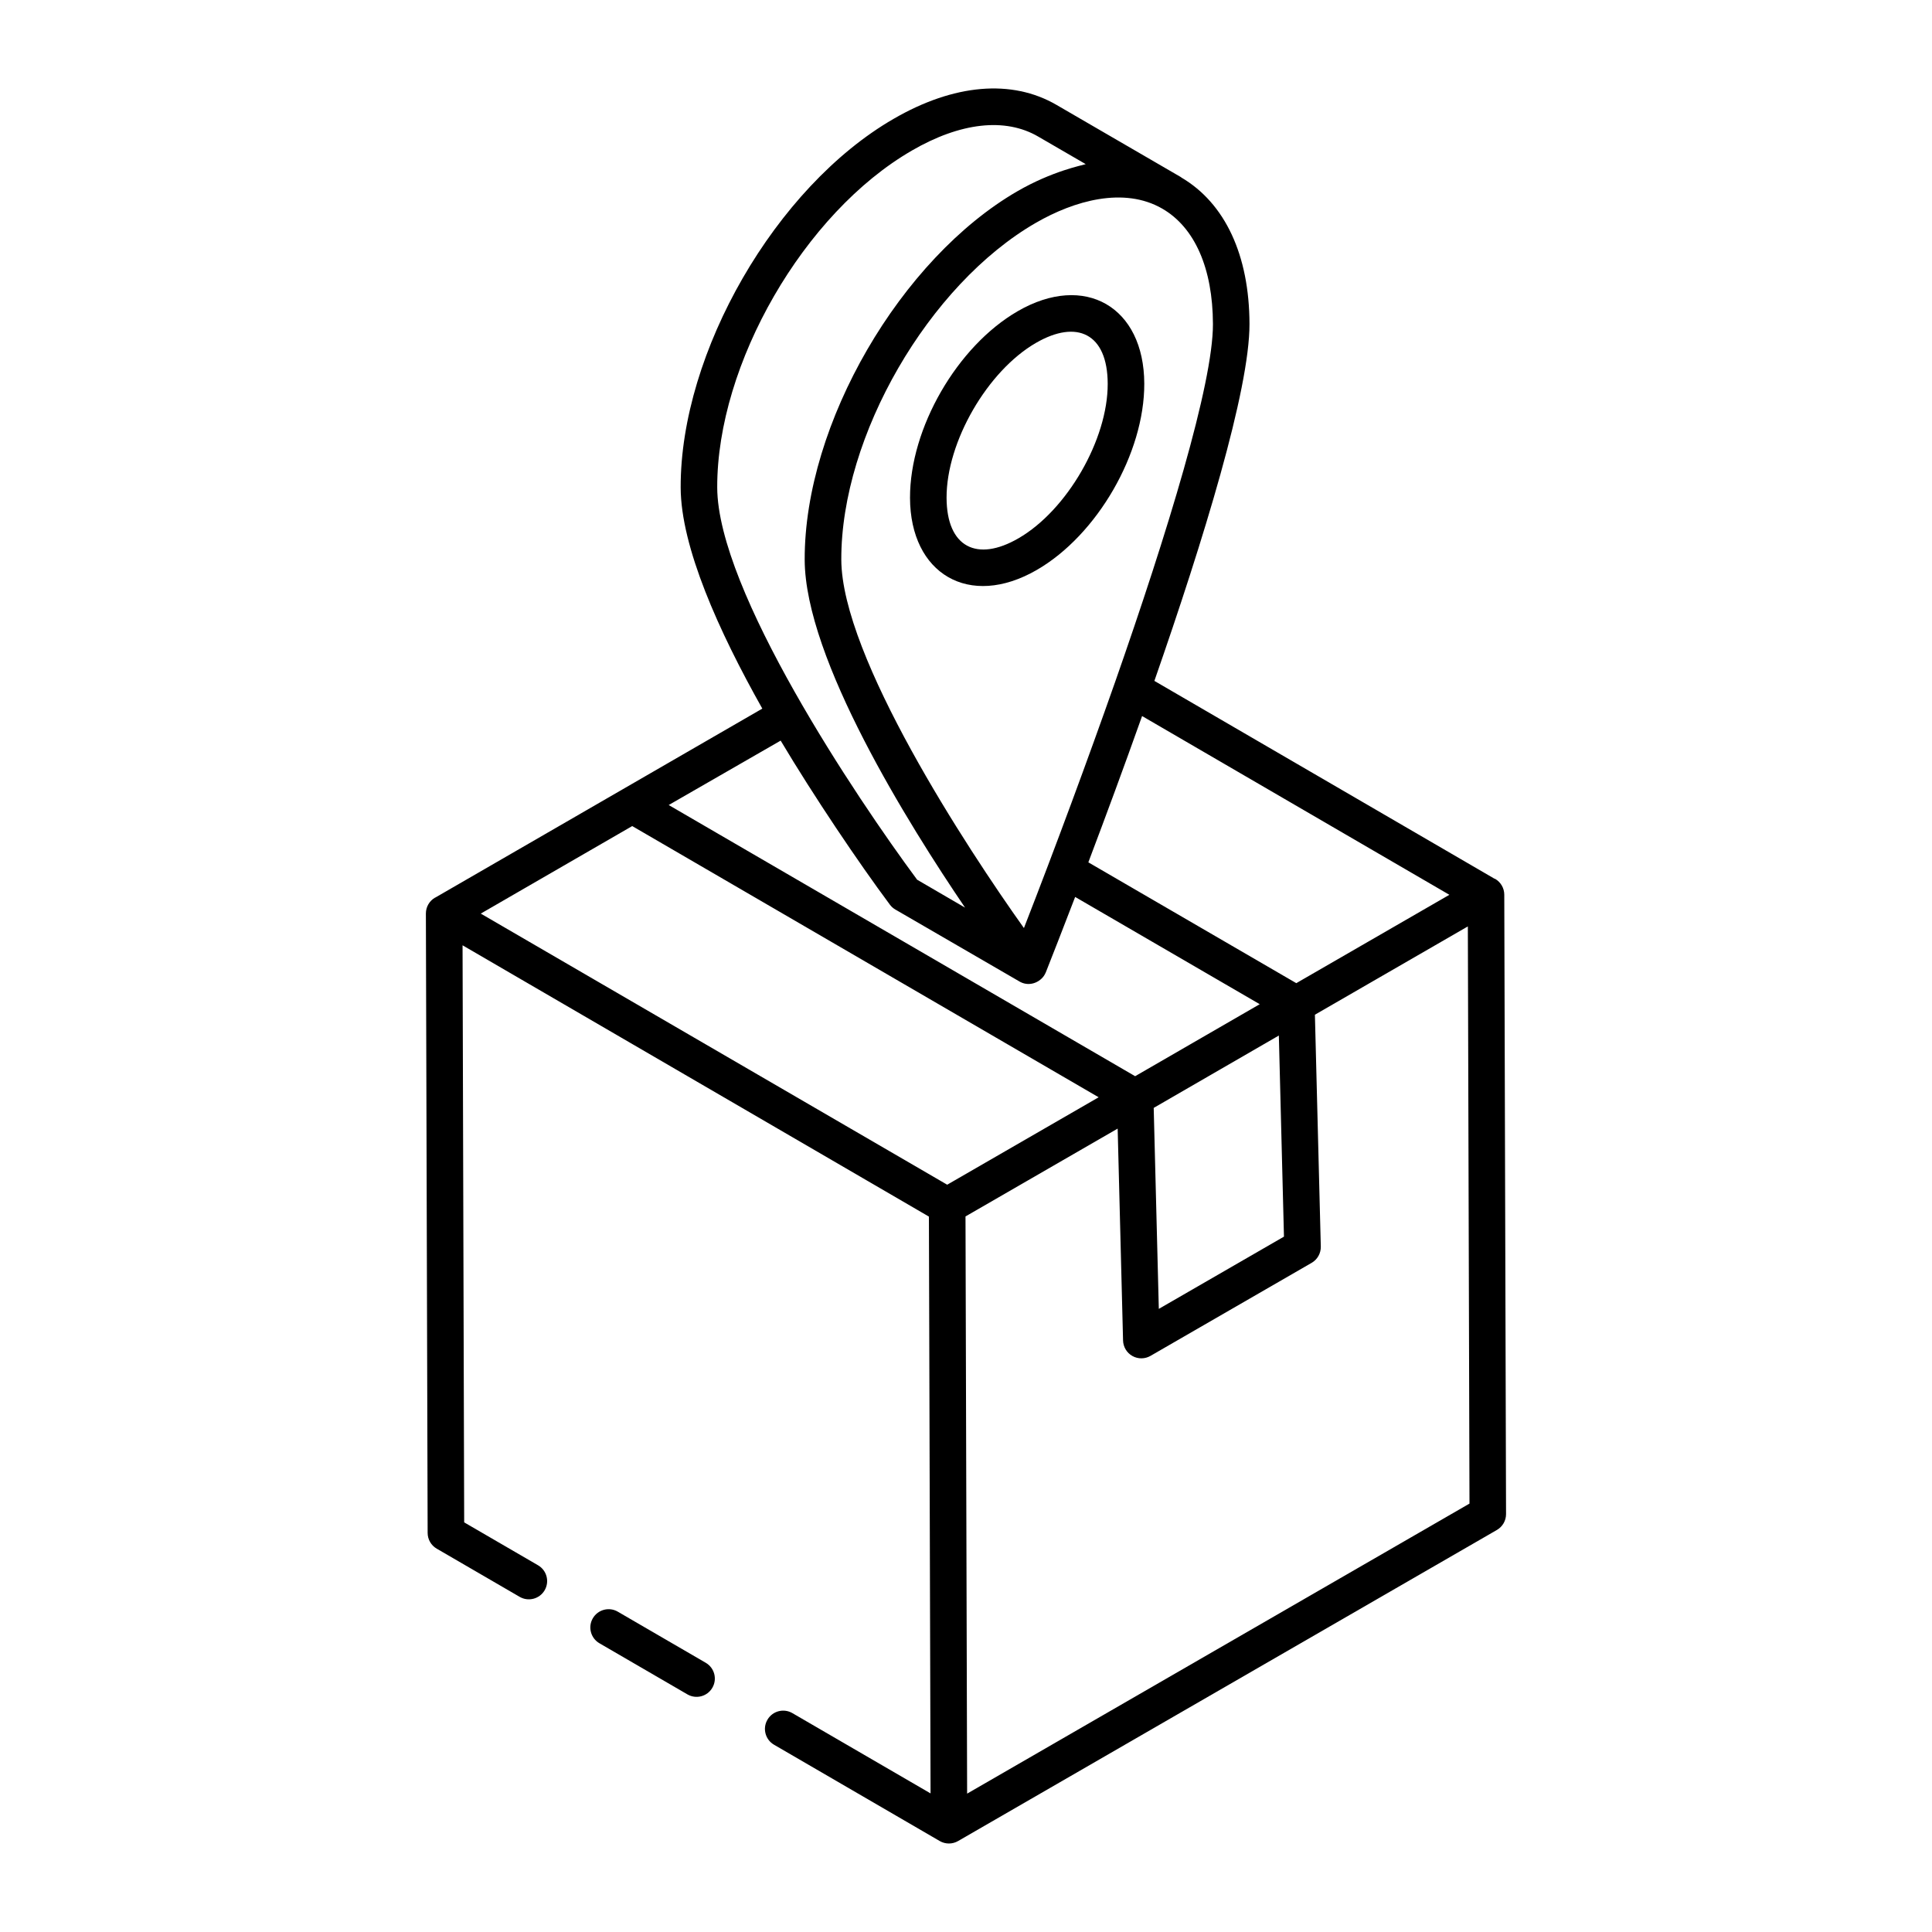 <?xml version="1.0" encoding="UTF-8"?>
<!-- Uploaded to: ICON Repo, www.iconrepo.com, Generator: ICON Repo Mixer Tools -->
<svg fill="#000000" width="800px" height="800px" version="1.1" viewBox="144 144 512 512" xmlns="http://www.w3.org/2000/svg">
 <g>
  <path d="m354 598c-2.312-1.348-5.281-0.574-6.625 1.754-1.348 2.309-0.559 5.273 1.75 6.617l43.91 25.52h0.008l0.012 0.012c0.746 0.43 1.586 0.645 2.418 0.645 0.836 0 1.676-0.219 2.422-0.648l142.8-82.445c1.504-0.871 2.426-2.473 2.422-4.211l-0.469-164.15c-0.004-1.727-0.934-3.32-2.426-4.188-0.059-0.035-0.129-0.02-0.191-0.051l-90.109-52.41c13.004-37.328 25.254-77.125 25.203-94.613-0.051-18.219-6.469-31.965-18.059-38.789-0.051-0.031-0.074-0.082-0.125-0.113-0.02-0.008-0.039-0.02-0.051-0.027l-32.902-19.102c-11.863-6.898-27.223-5.566-43.23 3.727-31.18 18.027-56.473 61.836-56.375 97.656 0.043 15.777 10.082 38.09 21.637 58.605l-86.648 50.07c-0.027 0.016-0.059 0.008-0.086 0.023-1.504 0.871-2.426 2.473-2.422 4.211l0.465 164.15c0.004 1.723 0.922 3.312 2.414 4.172l21.98 12.77c2.309 1.336 5.273 0.555 6.617-1.754 1.348-2.312 0.559-5.273-1.754-6.617l-19.574-11.371-0.43-152.93c169.38 98.531 110.96 64.547 123.59 71.898l0.434 152.86zm-3.117-257.73c8.793 14.754 20.723 32.465 28.965 43.5 0.395 0.52 0.883 0.957 1.449 1.281 3.379 1.961-12.238-7.106 33.055 19.16 2.746 1.457 5.832-0.152 6.754-2.445 0.008-0.016 0.023-0.023 0.027-0.039 1.602-4.051 4.375-11.117 7.793-20.027l48.914 28.422c-1.035 0.598-35.18 20.336-33.016 19.082l-123.61-71.863zm133.38 131.45-33.164 19.145-1.355-53.262c0.973-0.562 35.355-20.441 33.164-19.172zm-83.965 147.61c-0.371-132.27-0.047-17.324-0.43-152.96l40.324-23.281 1.43 56.16c0.047 1.707 0.984 3.269 2.473 4.102 1.531 0.855 3.344 0.805 4.793-0.027l42.715-24.66c1.539-0.891 2.465-2.547 2.422-4.32l-1.562-61.434 40.531-23.402 0.434 152.96zm127.8-238.2-40.566 23.418-55.109-32.02c0.109-0.289 0.219-0.586 0.328-0.879 4.219-11.156 9.039-24.164 13.914-37.887zm-62.656-151.26c0.047 15.812-12.051 55.266-26.016 95.125l-0.004 0.004c-6.969 19.824-15.617 43.273-24.07 64.945-15.148-21.246-48.328-71.914-48.398-97.645-0.094-32.793 23.223-72.887 51.523-89.227 10.234-5.914 23.359-9.645 33.531-3.785 8.621 4.981 13.391 15.836 13.434 30.582zm-79.82-45.953c12.871-7.477 24.758-8.824 33.508-3.727l12.598 7.312c-0.98 0.324-8.785 1.793-18.102 7.172-30.828 17.828-56.477 61.508-56.375 97.656 0.07 26.324 27.676 70.352 42.5 92.199l-12.703-7.398c-16.16-21.793-52.902-76.629-52.977-103.96-0.082-32.727 23.039-72.762 51.551-89.25zm-74.078 179 123.61 71.871-40.137 23.172c-12.641-7.348 45.785 26.613-123.61-71.848z"/>
  <path d="m307.72 571.11c-2.301-1.344-5.269-0.562-6.617 1.754-1.348 2.309-0.559 5.273 1.754 6.617l23.309 13.543c2.285 1.336 5.266 0.582 6.617-1.754 1.348-2.312 0.559-5.273-1.754-6.617z"/>
  <path d="m413.73 226.46c-16.07 9.273-28.617 31.012-28.566 49.484 0.059 20.137 15.684 29.441 33.578 19.109 16.039-9.258 28.555-30.949 28.504-49.383-0.059-20.363-15.754-29.469-33.516-19.211zm0.168 60.199c-10.941 6.344-19.008 2.418-19.047-10.742-0.043-14.816 10.82-33.621 23.719-41.062 10.77-6.227 18.945-2.562 18.984 10.844 0.047 14.777-10.789 33.535-23.656 40.961z"/>
 </g>
</svg>